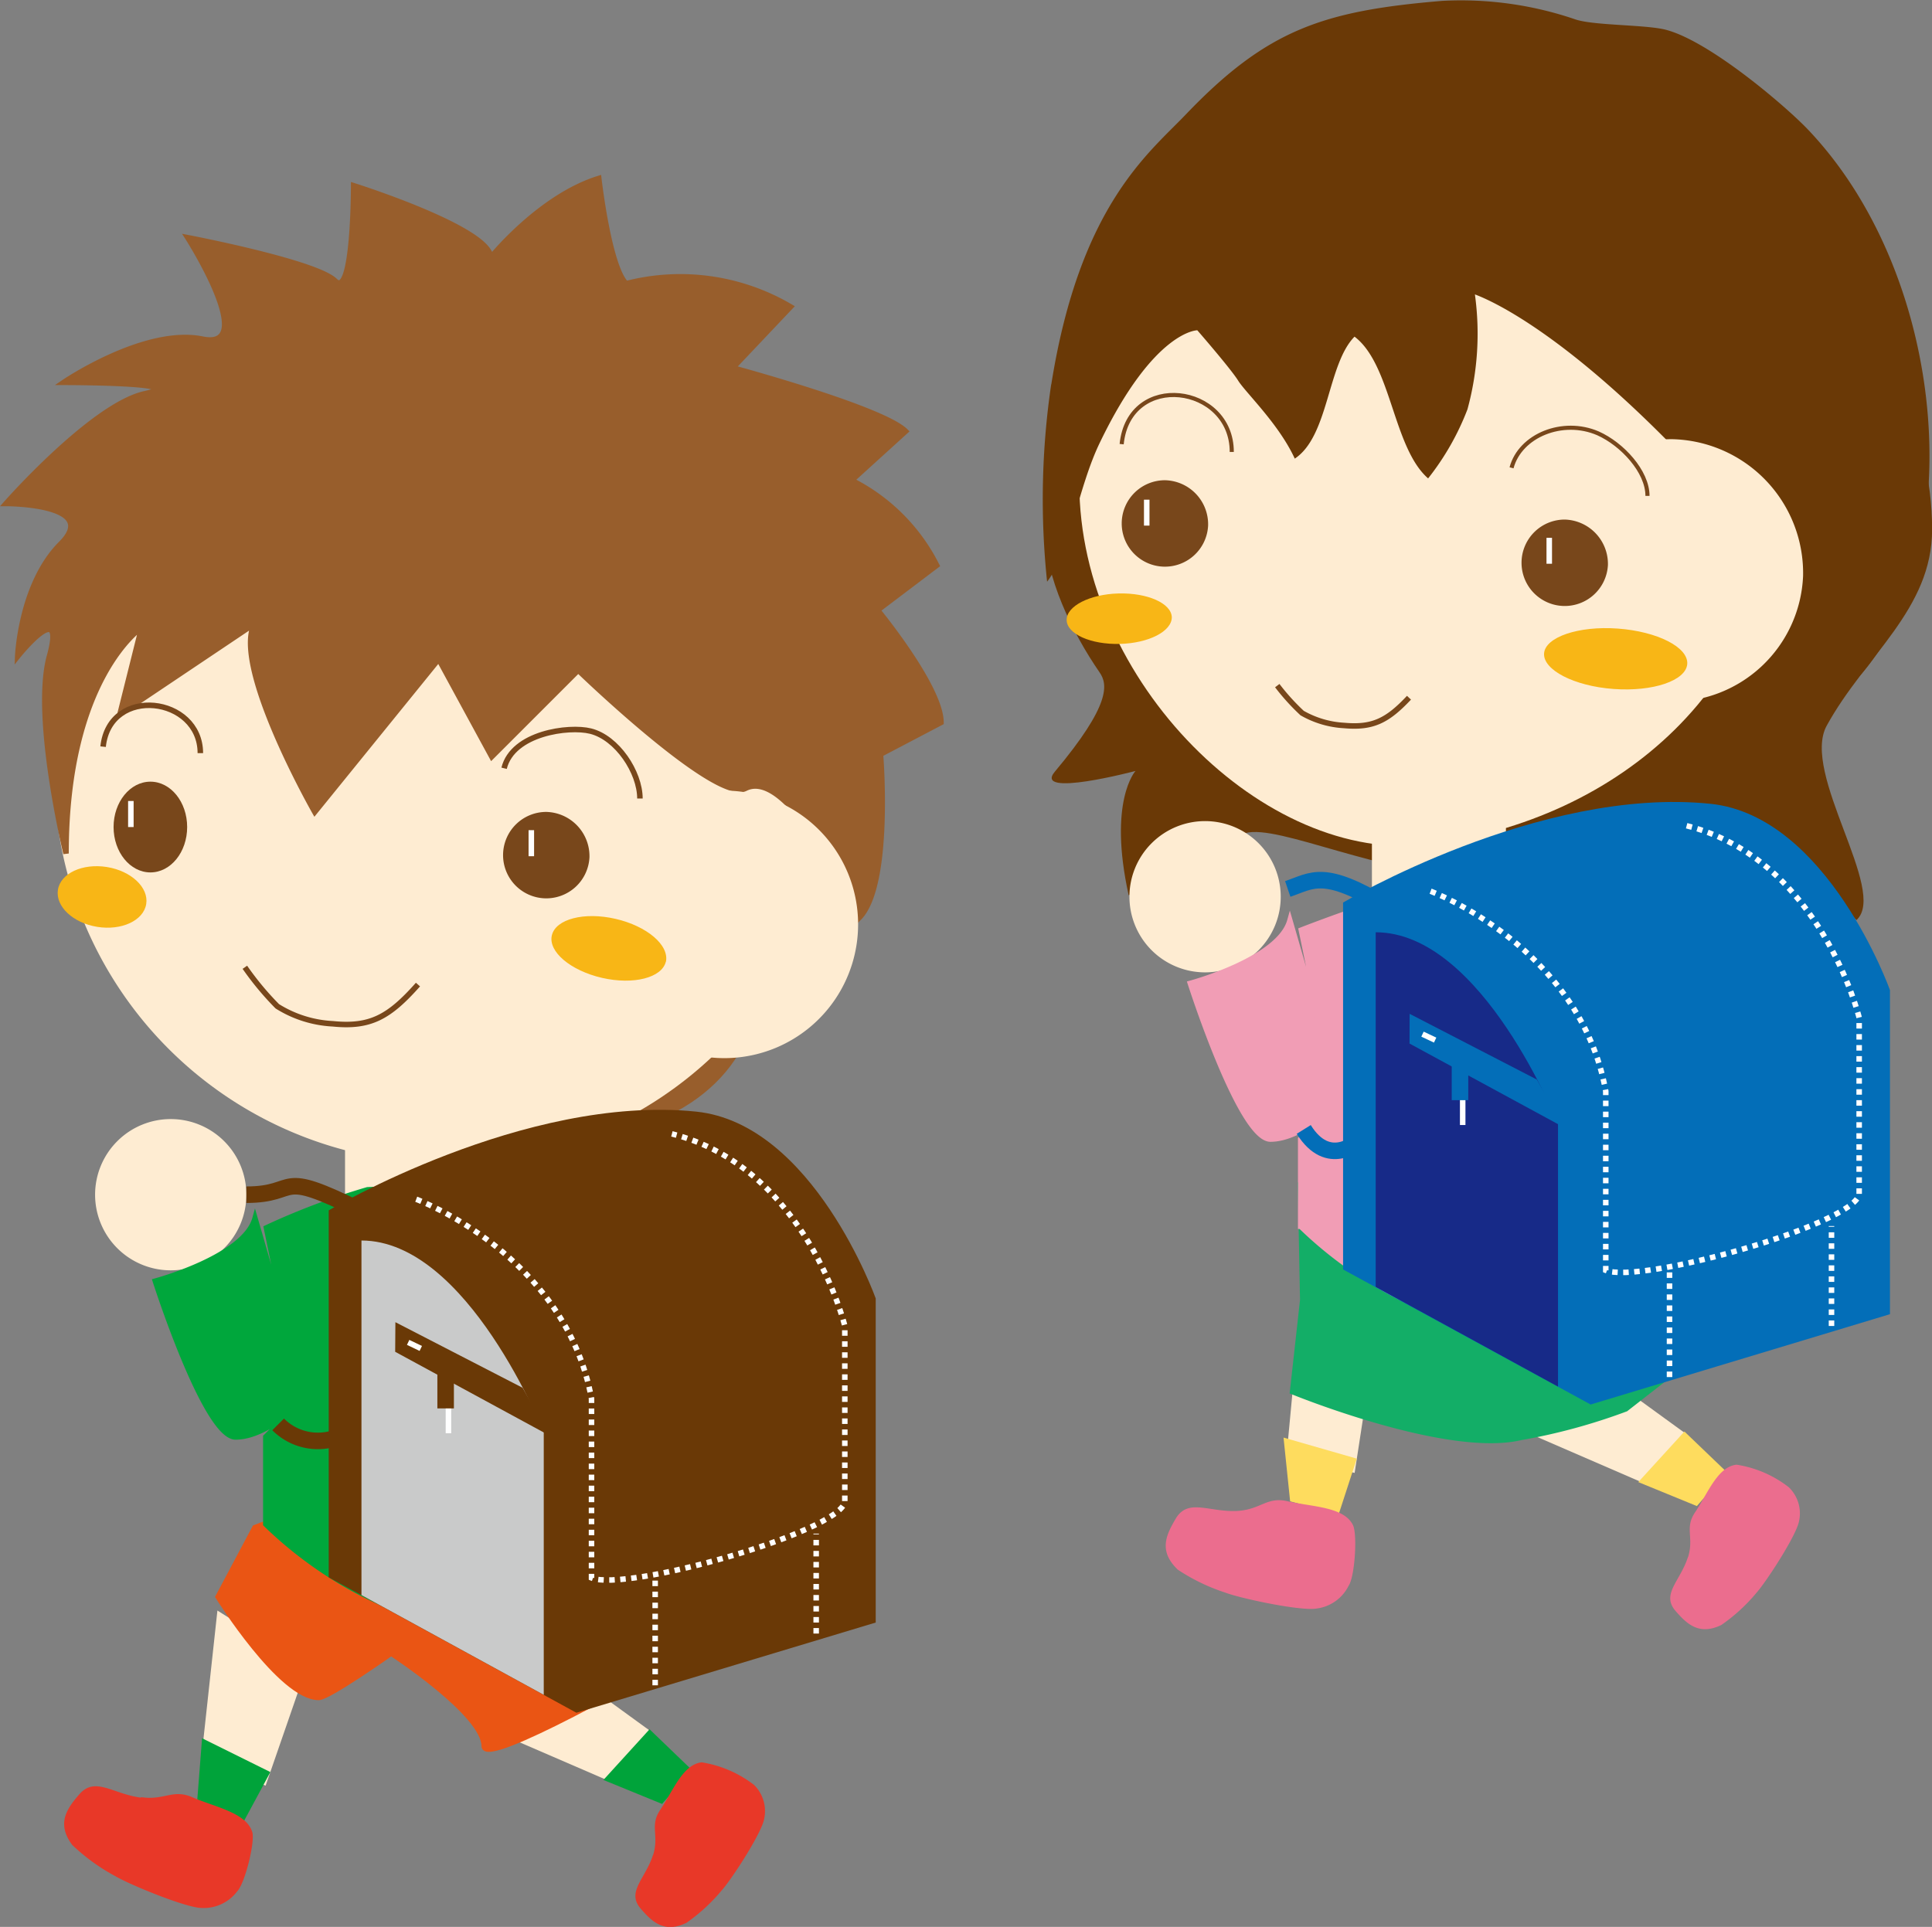 <svg xmlns="http://www.w3.org/2000/svg" xmlns:xlink="http://www.w3.org/1999/xlink" viewBox="0 0 178.79 178.35"><rect x="0" y="0" width="178.79" height="178.35" fill="#808080" stroke="none"/><defs><style>.cls-1,.cls-11,.cls-14,.cls-18,.cls-19,.cls-20,.cls-22,.cls-25,.cls-29,.cls-5,.cls-6,.cls-8{fill:none;}.cls-2{clip-path:url(#clip-path);}.cls-3{fill:#985e2c;}.cls-4{fill:#feecd2;}.cls-5{stroke:#985e2c;}.cls-11,.cls-14,.cls-19,.cls-22,.cls-25,.cls-5,.cls-6,.cls-8{stroke-width:0.51px;}.cls-20,.cls-6{stroke:#78471b;}.cls-7{fill:#78471b;}.cls-19,.cls-8{stroke:#fff;}.cls-9{fill:#f8b616;}.cls-10{fill:#ea5514;}.cls-11{stroke:#ea5514;}.cls-12{fill:#00a33a;}.cls-13{fill:#00a73c;}.cls-14{stroke:#00a73c;}.cls-15{fill:#e83828;}.cls-16{fill:#6a3906;}.cls-17{fill:#c9caca;}.cls-18{stroke:#6a3906;}.cls-18,.cls-29{stroke-width:1.53px;}.cls-19{stroke-dasharray:0.51 0.51;}.cls-20{stroke-width:0.38px;}.cls-21{fill:#13ae67;}.cls-22{stroke:#13ae67;}.cls-23{fill:#fedc5e;}.cls-24{fill:#f19db5;}.cls-25{stroke:#f19db5;}.cls-26{fill:#eb6d8e;}.cls-27{fill:#036eb8;}.cls-28{fill:#172a88;}.cls-29{stroke:#036eb8;}</style><clipPath id="clip-path" transform="translate(-1.2 0)"><rect class="cls-1" width="180" height="178.35"/></clipPath></defs><g id="レイヤー_2" data-name="レイヤー 2"><g id="レイヤー_1-2" data-name="レイヤー 1"><g id="_78762EB5_06_007" data-name="78762EB5_06_007"><g class="cls-2"><path class="cls-3" d="M71.2,91.72c0,7.41-7.47,13.42-16.68,13.42s-16.68-6-16.68-13.42,7.47-13.43,16.68-13.43,16.68,6,16.68,13.43" transform="translate(-1.2 0)"/><path class="cls-4" d="M78.44,71.54A36.11,36.11,0,1,1,42.33,35.43,36.11,36.11,0,0,1,78.44,71.54" transform="translate(-1.2 0)"/><path class="cls-3" d="M7.31,79S4.24,66.34,5.78,60.74s-2.94,0-2.94,0,.27-6.68,4-10.41S1.77,46.6,1.77,46.6s8-9.08,12.82-10.15-7.48-1.06-7.48-1.06,7.47-5.08,12.81-4S18.58,22,18.58,22s11.88,2.27,13.62,4,1.73-8.81,1.73-8.81,12.68,4,12.68,6.67c0,0,4.53-5.64,10-7.34,0,0,.93,8.14,2.53,9.74a20.11,20.11,0,0,1,15.21,2.14L69,34.05s13.87,3.74,16,5.87L80,44.46a17.71,17.71,0,0,1,7.88,7.87l-5.47,4.14s5.87,7.13,5.87,10.4l-5.6,2.94s1,12.16-2,15.16c0,0-6.25-14.12-10.5-12-2.73,1.4-15.47-10.94-15.47-10.94l-8,8L41.8,61,30.33,75.15s-7.61-13.35-5.6-17.41L12.31,66.07l2-8s-7,4.67-7,20.88" transform="translate(-1.2 0)"/><path class="cls-5" d="M7.31,79S4.24,66.34,5.78,60.74s-2.94,0-2.94,0,.27-6.68,4-10.41S1.77,46.6,1.77,46.6s8-9.08,12.82-10.15-7.48-1.06-7.48-1.06,7.47-5.08,12.81-4S18.58,22,18.58,22s11.88,2.27,13.62,4,1.73-8.81,1.73-8.81,12.68,4,12.68,6.67c0,0,4.53-5.64,10-7.34,0,0,.93,8.14,2.53,9.74a20.11,20.11,0,0,1,15.21,2.14L69,34.05s13.87,3.74,16,5.87L80,44.46a17.71,17.71,0,0,1,7.88,7.87l-5.47,4.14s5.87,7.13,5.87,10.4l-5.6,2.94s1,12.16-2,15.16c0,0-6.25-14.12-10.5-12-2.73,1.4-15.47-10.94-15.47-10.94l-8,8L41.8,61,30.33,75.15s-7.61-13.35-5.6-17.41L12.31,66.07l2-8S7.31,62.74,7.31,79Z" transform="translate(-1.2 0)"/><path class="cls-4" d="M80.61,85.56A12.38,12.38,0,1,1,68.23,73.18,12.37,12.37,0,0,1,80.61,85.56" transform="translate(-1.2 0)"/><path class="cls-6" d="M10.74,69.11c.61-5.7,9-4.65,9,.6" transform="translate(-1.2 0)"/><path class="cls-6" d="M47.85,71.11c.8-3.26,6-3.94,8-3.44,2.46.61,4.57,3.81,4.57,6.24" transform="translate(-1.2 0)"/><path class="cls-7" d="M18.52,76.55c0,2.32-1.52,4.2-3.4,4.2s-3.41-1.88-3.41-4.2,1.53-4.2,3.41-4.2,3.4,1.88,3.4,4.2" transform="translate(-1.2 0)"/><path class="cls-7" d="M55.75,79.35a4,4,0,1,1-4-4.2,4.1,4.1,0,0,1,4,4.2" transform="translate(-1.2 0)"/><path class="cls-6" d="M23.86,89.53a27.25,27.25,0,0,0,3,3.61A10.67,10.67,0,0,0,32,94.76c3.47.35,5.21-.62,7.88-3.63" transform="translate(-1.2 0)"/><line class="cls-8" x1="12.11" y1="74.14" x2="12.11" y2="76.55"/><line class="cls-8" x1="49.17" y1="76.84" x2="49.17" y2="79.25"/><path class="cls-9" d="M14.73,83.68c-.25,1.53-2.28,2.47-4.53,2.11s-3.88-1.9-3.64-3.43,2.28-2.47,4.53-2.11,3.89,1.9,3.64,3.43" transform="translate(-1.2 0)"/><path class="cls-9" d="M62.82,89c-.35,1.5-3,2.18-5.91,1.51s-5-2.43-4.64-3.94,3-2.19,5.9-1.52,5,2.44,4.65,4" transform="translate(-1.2 0)"/><rect class="cls-4" x="31.93" y="104.99" width="9.53" height="5.89"/><polygon class="cls-4" points="20.12 149.07 18.64 162.68 24.58 165.28 28.39 154.27 20.12 149.07"/><polygon class="cls-4" points="44.16 159.57 56.12 164.74 60.14 160.19 51.18 153.68 44.16 159.57"/><path class="cls-10" d="M24.79,141.4l-3.4,6.4s5.8,9.31,9.31,9.31c.9,0,6.7-4.1,6.7-4.1s8.61,5.6,8.61,8.6c0,2,16-7.2,16-7.2s-3-4.84-8-6.41L28.4,140Z" transform="translate(-1.2 0)"/><path class="cls-11" d="M24.79,141.4l-3.4,6.4s5.8,9.31,9.31,9.31c.9,0,6.7-4.1,6.7-4.1s8.61,5.6,8.61,8.6c0,2,16-7.2,16-7.2s-3-4.84-8-6.41L28.4,140Z" transform="translate(-1.2 0)"/><polygon class="cls-12" points="22.45 168.79 18.24 166.8 18.7 160.89 25.02 164.02 22.45 168.79"/><polygon class="cls-12" points="64.02 163.82 61.27 166.97 55.84 164.75 60.11 160.06 64.02 163.82"/><path class="cls-4" d="M24,110.58a7,7,0,1,1-7-7,7,7,0,0,1,7,7" transform="translate(-1.2 0)"/><path class="cls-13" d="M25.86,113.65l2,9.73L24.8,112.79c-1,3.59-9.22,5.79-9.22,5.79S20.19,133,23,133s5.9-3.1,5.9-3.1l-3.1,3.1v8.07a37.68,37.68,0,0,0,12.08,7.88c6.74,2.46,23,2.64,25.62,0l1.76-25.33-13.5-6.43-8.28-7.47-8.27.41a65.6,65.6,0,0,0-9.34,3.53" transform="translate(-1.2 0)"/><path class="cls-14" d="M25.86,113.65l2,9.73L24.8,112.79c-1,3.59-9.22,5.79-9.22,5.79S20.19,133,23,133s5.9-3.1,5.9-3.1l-3.1,3.1v8.07a37.68,37.68,0,0,0,12.08,7.88c6.74,2.46,23,2.64,25.62,0l1.76-25.33-13.5-6.43-8.28-7.47-8.27.41A65.6,65.6,0,0,0,25.86,113.65Z" transform="translate(-1.2 0)"/><path class="cls-15" d="M14.26,166.39c-2.6-.33-4.26-2-5.72-.31-1.16,1.33-2.13,2.71-.66,4.68a18.27,18.27,0,0,0,4,2.9c1.28.76,6.55,2.94,8,2.94a3.87,3.87,0,0,0,3.27-1.54c.71-.71,1.66-4.55,1.4-5.47-.54-1.82-3.42-2.31-5.58-3.25-1.8-.77-2.56.33-4.73,0" transform="translate(-1.2 0)"/><path class="cls-15" d="M61.64,171.66c-.7,2.24-2.5,3.43-1.15,5,1.06,1.23,2.19,2.31,4.24,1.31a16.63,16.63,0,0,0,3.26-3c.9-1,3.71-5.31,3.93-6.63a3.4,3.4,0,0,0-.94-3.13,10.65,10.65,0,0,0-4.84-2.09c-1.76.19-2.65,2.64-3.84,4.4-1,1.47-.08,2.32-.66,4.18" transform="translate(-1.2 0)"/><path class="cls-16" d="M31.62,112v34l22.92,12.53,27.7-8.35v-30S76.46,104,65.62,102.89c-15.87-1.63-34,9.14-34,9.14" transform="translate(-1.2 0)"/><path class="cls-17" d="M34.65,114.82v32.82l16.87,9.23V132.58s-7.05-17.76-16.87-17.76" transform="translate(-1.2 0)"/><polygon class="cls-16" points="48.36 128.45 36.59 122.38 36.57 125.12 50.88 132.89 48.36 128.45"/><line class="cls-8" x1="41.5" y1="130.31" x2="41.5" y2="132.66"/><line class="cls-18" x1="41.24" y1="126" x2="41.24" y2="130.36"/><line class="cls-8" x1="37.77" y1="124.25" x2="38.94" y2="124.81"/><path class="cls-19" d="M39.72,111s13.81,5.14,16.22,18.47v16.58c3.15,1.31,22.69-4.16,23.44-7V122.72s-3.57-14.65-16-17.77" transform="translate(-1.2 0)"/><line class="cls-19" x1="60.63" y1="155.99" x2="60.63" y2="146.29"/><path class="cls-18" d="M24,110.58c5.06,0,2.53-2.54,10.67,1.53" transform="translate(-1.2 0)"/><path class="cls-18" d="M26.94,131.84a5.19,5.19,0,0,0,6.19.88" transform="translate(-1.2 0)"/><line class="cls-19" x1="75.53" y1="151.2" x2="75.53" y2="141.95"/><path class="cls-16" d="M180,49c0,7.41-6.17,11.65-9.75,18.16-2.43,4.4,5.7,15.33,2.75,18,0,0-11-11.58-14.81-8.87-4,2.82-11.85,4.75-20.74,4.75-8.31,0-17.91-4.78-21-3.93s-10.8,5.76-10.8,5.76c-1.93-8.73.63-11.51.63-11.51s-9.53,2.52-7.46.06c5.22-6.23,4.89-8.09,4.14-9.18-2.53-3.67-5.06-8.84-5.06-13.25,0-18.56,18.39-33.61,41.06-33.61S180,30.48,180,49" transform="translate(-1.2 0)"/><rect class="cls-4" x="126.96" y="76" width="12.4" height="9.91"/><path class="cls-4" d="M165.66,44.72c0,18.47-14.49,31.21-32.29,33.44-15,1.88-32.29-15-32.29-33.44s14.46-33.43,32.29-33.43,32.29,15,32.29,33.43" transform="translate(-1.2 0)"/><path class="cls-20" d="M105,41.11c.69-6.78,10.19-5.52,10.19.72" transform="translate(-1.2 0)"/><path class="cls-7" d="M113,48.65a4,4,0,1,1-4-4.2,4.08,4.08,0,0,1,4,4.2" transform="translate(-1.2 0)"/><path class="cls-16" d="M98.49,35.57c2.64-16.61,9.07-21.42,12.47-25C118.47,2.73,123.66,1,134.67.08A32.7,32.7,0,0,1,147,1.8c1.76.59,6.81.47,8.52,1,4.15,1.19,11.11,7.2,13,9.2,13.13,13.8,15,39.82,4.31,51.08,0,0-2.25-6.36-2.53-7.2-.36-1.13-4.26-2-4.7-3-4.21-9.66-4.71-6.61-9.39-11.36C146.11,31.16,139.7,28,137.69,27.25A26.56,26.56,0,0,1,137,37.89a24.28,24.28,0,0,1-3.64,6.39c-3.26-2.85-3.39-10.53-6.81-13.12-2.52,2.56-2.37,9.2-5.53,11.29-1.48-3.22-4.55-6.11-5.24-7.22S112,30.57,112,30.57s-4,0-9,10.36c-2.07,4.25-2.78,10.16-4.9,12.91a72.88,72.88,0,0,1,.38-18.27" transform="translate(-1.2 0)"/><path class="cls-6" d="M119.4,63.46A20.25,20.25,0,0,0,121.7,66a8.77,8.77,0,0,0,3.89,1.15c2.64.24,4-.44,6-2.57" transform="translate(-1.2 0)"/><line class="cls-8" x1="106.12" y1="46.25" x2="106.12" y2="48.65"/><path class="cls-9" d="M109.64,57.13c0,1.3-2.12,2.4-4.8,2.47s-4.9-.91-4.93-2.2,2.12-2.4,4.8-2.47,4.89.91,4.93,2.2" transform="translate(-1.2 0)"/><path class="cls-4" d="M168.06,53.3a12.15,12.15,0,1,1-12.14-12.65A12.4,12.4,0,0,1,168.06,53.3" transform="translate(-1.2 0)"/><path class="cls-9" d="M157.34,61.46c-.12,1.54-3.17,2.58-6.83,2.31S144,62,144.09,60.49s3.17-2.58,6.83-2.31,6.53,1.73,6.42,3.28" transform="translate(-1.2 0)"/><path class="cls-7" d="M150,52.29a4,4,0,1,1-4-4.2,4.11,4.11,0,0,1,4,4.2" transform="translate(-1.2 0)"/><path class="cls-20" d="M141.08,43.3c.8-3,4.74-4.6,8-3.19,2.24,1,4.58,3.53,4.58,5.79" transform="translate(-1.2 0)"/><line class="cls-8" x1="143.37" y1="49.78" x2="143.37" y2="52.18"/><polygon class="cls-4" points="120.31 121.41 119.05 134.83 125.36 136.33 127.13 124.82 120.31 121.41"/><polygon class="cls-4" points="139.93 132 151.89 137.18 155.91 132.63 146.95 126.12 139.93 132"/><path class="cls-21" d="M121.76,120.34l-.94,8.47s14.25,5.84,21.09,4.24a54.68,54.68,0,0,0,9.74-2.65l4.92-3.84S154,114.74,152.68,116c-3.7,3.71-31.12-6.2-31.12-6.2Z" transform="translate(-1.2 0)"/><path class="cls-22" d="M121.76,120.34l-.94,8.47s14.25,5.84,21.09,4.24a54.68,54.68,0,0,0,9.74-2.65l4.92-3.84S154,114.74,152.68,116c-3.7,3.71-31.12-6.2-31.12-6.2Z" transform="translate(-1.2 0)"/><polygon class="cls-23" points="123.88 140.17 119.39 138.96 118.78 133.06 125.56 135.01 123.88 140.17"/><polygon class="cls-23" points="159.79 136.25 157.03 139.4 151.61 137.18 155.88 132.5 159.79 136.25"/><path class="cls-4" d="M119.72,83a7,7,0,1,1-7-7,7,7,0,0,1,7,7" transform="translate(-1.2 0)"/><path class="cls-24" d="M121.63,86.09l2,9.73-3.06-10.6c-1,3.6-9.21,5.8-9.21,5.8s4.6,14.41,7.41,14.41,5.9-3.1,5.9-3.1l-3.1,3.1v8.07a37.59,37.59,0,0,0,12.07,7.87c6.74,2.47,18.72-1.49,21.35-4.13l1.66-26-16.08-6.29-5.19.68-3.4-3c-3.81.93-10.34,3.48-10.34,3.48" transform="translate(-1.2 0)"/><path class="cls-25" d="M121.63,86.09l2,9.73-3.06-10.6c-1,3.6-9.21,5.8-9.21,5.8s4.6,14.41,7.41,14.41,5.9-3.1,5.9-3.1l-3.1,3.1v8.07a37.59,37.59,0,0,0,12.07,7.87c6.74,2.47,18.72-1.49,21.35-4.13l1.66-26-16.08-6.29-5.19.68-3.4-3C128.16,83.54,121.63,86.09,121.63,86.09Z" transform="translate(-1.2 0)"/><path class="cls-26" d="M115.69,139.85c-2.62.13-4.55-1.21-5.69.72-.89,1.51-1.61,3,.2,4.72a18.08,18.08,0,0,0,4.42,2.13c1.39.53,7,1.73,8.44,1.46a3.83,3.83,0,0,0,2.94-2.1c.58-.83.83-4.78.4-5.63-.85-1.7-3.77-1.67-6.06-2.2-1.92-.44-2.46.78-4.65.9" transform="translate(-1.2 0)"/><path class="cls-26" d="M157.41,144.1c-.7,2.24-2.5,3.43-1.16,5,1.06,1.22,2.19,2.3,4.24,1.31a16.17,16.17,0,0,0,3.27-3c.89-1,3.7-5.31,3.93-6.63a3.36,3.36,0,0,0-.95-3.12,10.46,10.46,0,0,0-4.83-2.09c-1.76.18-2.66,2.64-3.84,4.4-1,1.47-.08,2.31-.66,4.18" transform="translate(-1.2 0)"/><path class="cls-27" d="M125.49,83.5v34L148.4,130l27.7-8.36v-30s-5.77-16.12-16.61-17.24c-15.87-1.64-34,9.14-34,9.14" transform="translate(-1.2 0)"/><path class="cls-28" d="M128.51,86.29v32.82l16.87,9.23V104.05s-7-17.76-16.87-17.76" transform="translate(-1.2 0)"/><polygon class="cls-27" points="142.22 99.92 130.45 93.84 130.44 96.59 144.75 104.36 142.22 99.92"/><line class="cls-8" x1="135.36" y1="101.78" x2="135.36" y2="104.13"/><line class="cls-29" x1="135.11" y1="97.47" x2="135.11" y2="101.83"/><line class="cls-8" x1="131.64" y1="95.72" x2="132.81" y2="96.27"/><path class="cls-19" d="M133.59,82.49S147.4,87.63,149.8,101v16.58c3.15,1.3,22.7-4.16,23.45-7V94.19s-3.57-14.65-16-17.77" transform="translate(-1.2 0)"/><line class="cls-19" x1="154.5" y1="127.46" x2="154.5" y2="117.76"/><line class="cls-19" x1="169.49" y1="122.73" x2="169.49" y2="113.48"/><path class="cls-29" d="M120.37,82.28c2.3-.78,3.31-1.92,9.17,1.64" transform="translate(-1.2 0)"/><path class="cls-29" d="M121.85,104.54c2.28,3.65,5,1.14,5,1.14" transform="translate(-1.2 0)"/></g></g></g></g></svg>